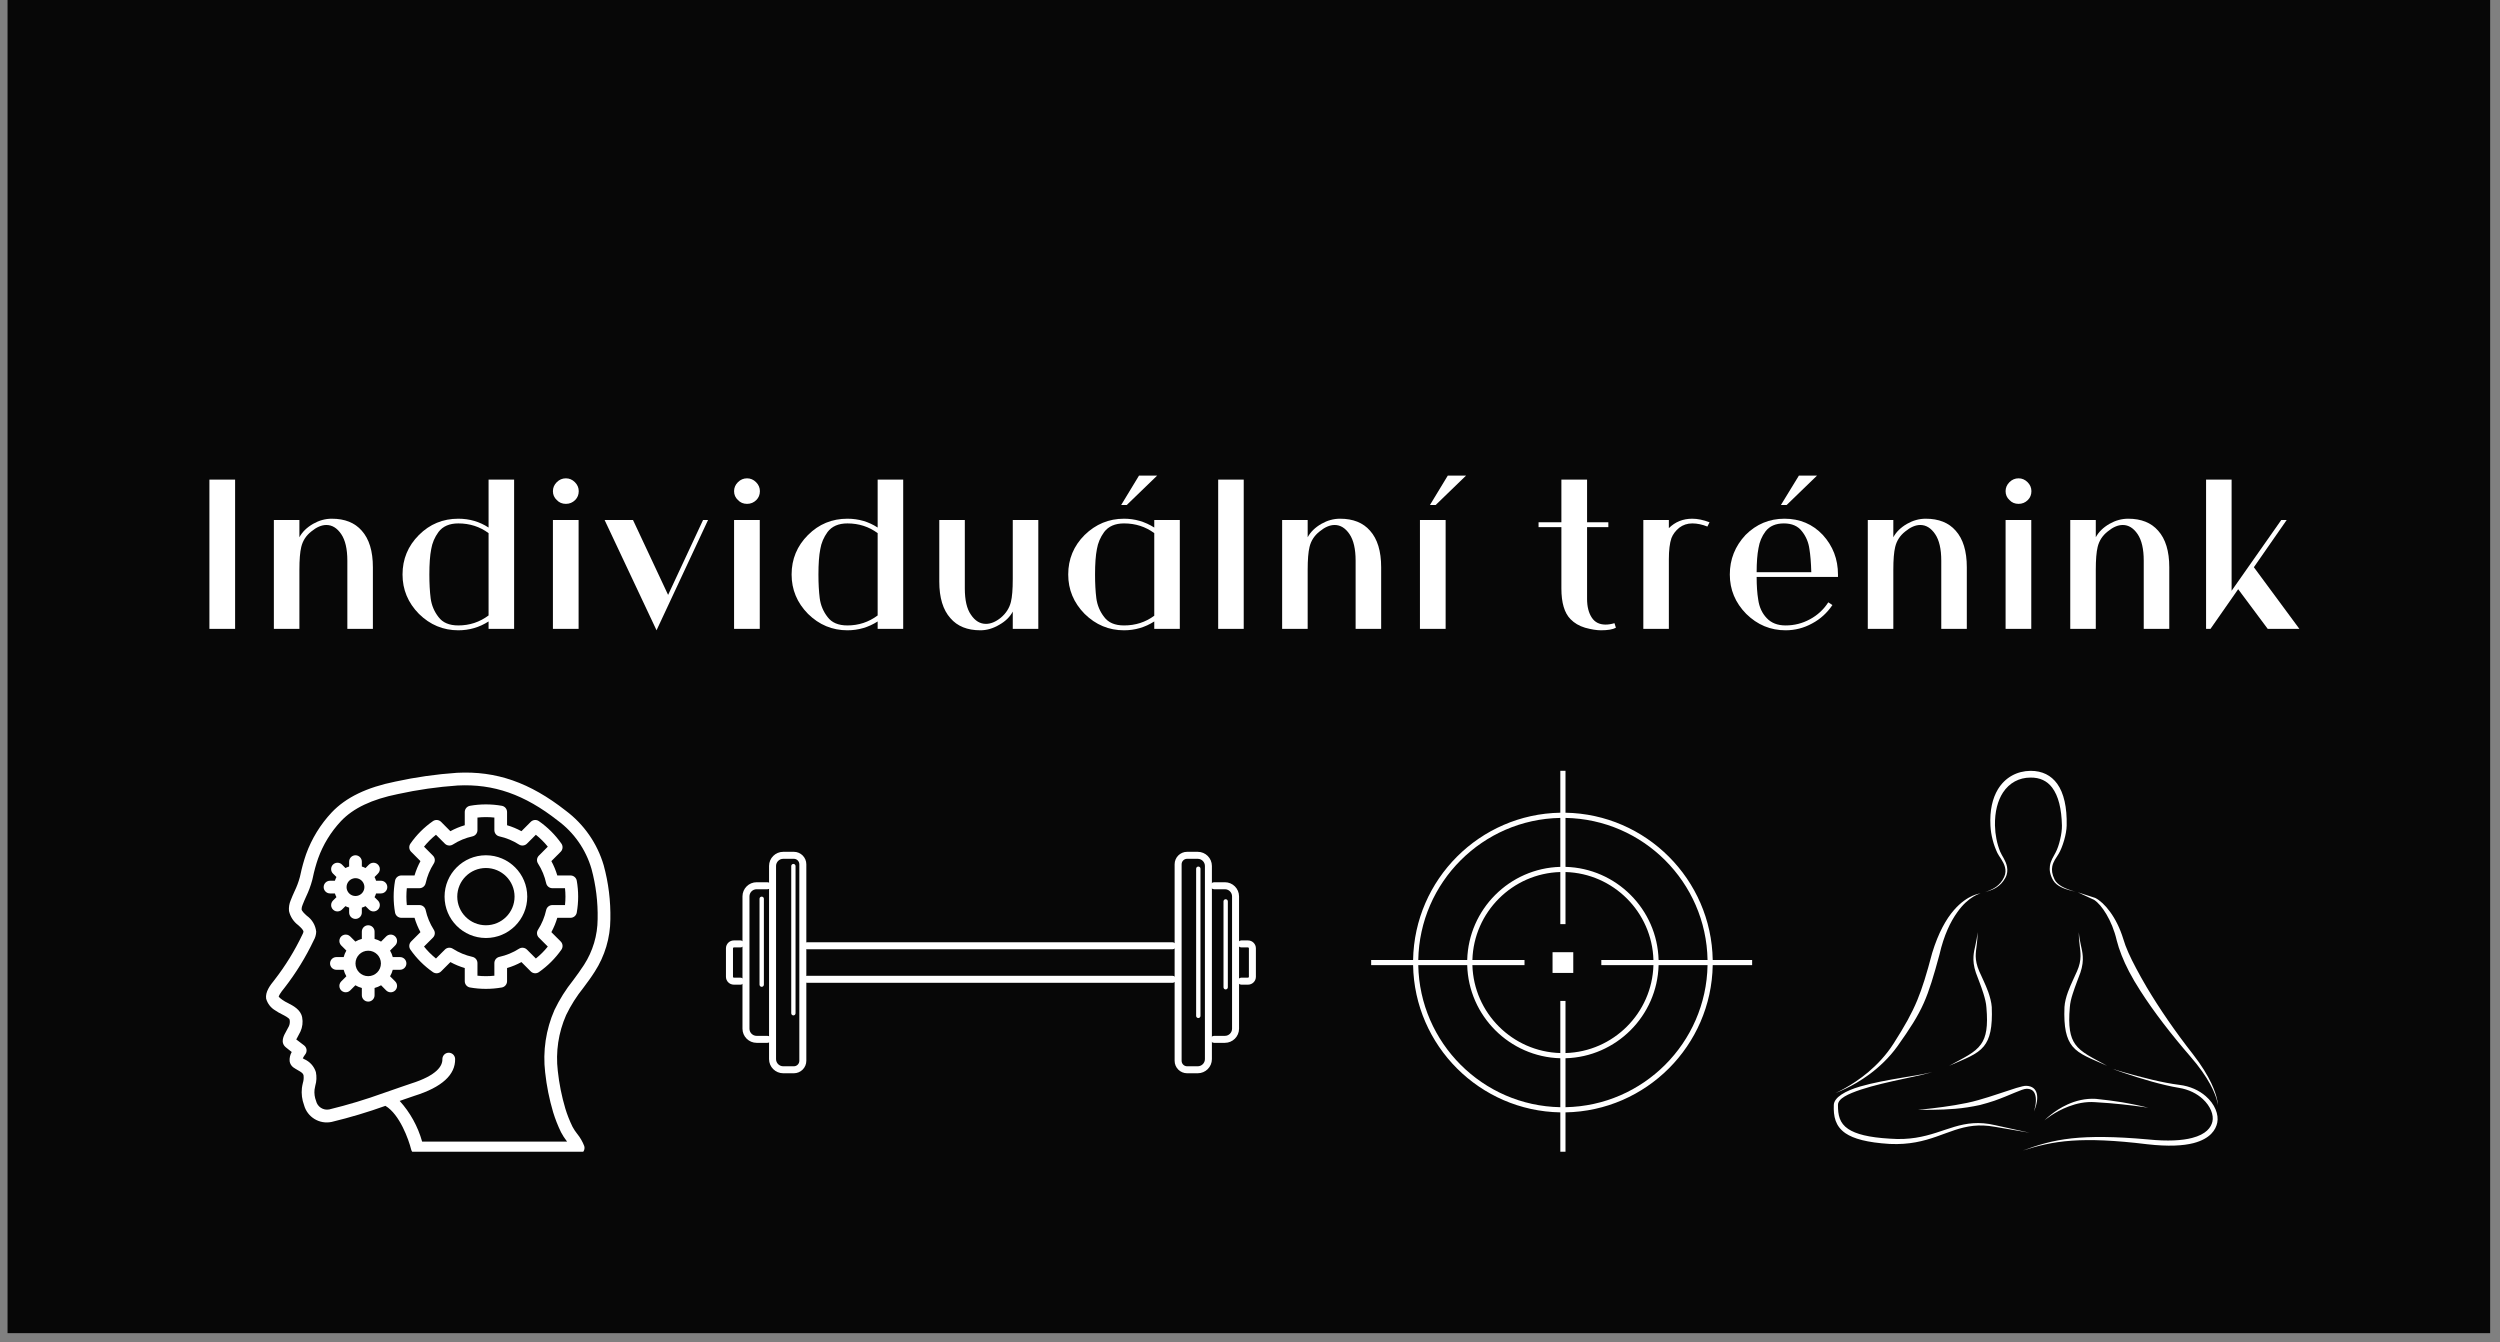 <svg xmlns="http://www.w3.org/2000/svg" xmlns:xlink="http://www.w3.org/1999/xlink" width="365" zoomAndPan="magnify" viewBox="0 0 273.75 147" height="196" preserveAspectRatio="xMidYMid meet" version="1.0"><rect x="0" y="0" width="273.75" height="147" fill="#808080" stroke="none"/><defs><g/><clipPath id="05f795fc3e"><path d="M 0.801 0 L 272.699 0 L 272.699 146.008 L 0.801 146.008 Z M 0.801 0 " clip-rule="nonzero"/></clipPath><clipPath id="9860b532e0"><path d="M 84 93.27 L 89 93.27 L 89 117.855 L 84 117.855 Z M 84 93.27 " clip-rule="nonzero"/></clipPath><clipPath id="334eaf1ca2"><path d="M 79.461 102 L 82 102 L 82 108 L 79.461 108 Z M 79.461 102 " clip-rule="nonzero"/></clipPath><clipPath id="b8b75aeb09"><path d="M 128 93.27 L 133 93.27 L 133 117.855 L 128 117.855 Z M 128 93.27 " clip-rule="nonzero"/></clipPath><clipPath id="522c29b70f"><path d="M 135 102 L 137.566 102 L 137.566 108 L 135 108 Z M 135 102 " clip-rule="nonzero"/></clipPath><clipPath id="8a4d2bf952"><path d="M 150.141 84.402 L 191.859 84.402 L 191.859 126.117 L 150.141 126.117 Z M 150.141 84.402 " clip-rule="nonzero"/></clipPath><clipPath id="662fd91926"><path d="M 200.754 84.402 L 243 84.402 L 243 126 L 200.754 126 Z M 200.754 84.402 " clip-rule="nonzero"/></clipPath><clipPath id="92e3162493"><path d="M 29.031 84.402 L 67 84.402 L 67 126.117 L 29.031 126.117 Z M 29.031 84.402 " clip-rule="nonzero"/></clipPath></defs><g clip-path="url(#05f795fc3e)"><path fill="#ffffff" d="M 0.801 0 L 272.699 0 L 272.699 146.008 L 0.801 146.008 Z M 0.801 0 " fill-opacity="1" fill-rule="nonzero"/><path fill="#070707" d="M 0.801 0 L 272.699 0 L 272.699 146.008 L 0.801 146.008 Z M 0.801 0 " fill-opacity="1" fill-rule="nonzero"/></g><path fill="#ffffff" d="M 128.395 107.617 L 88.363 107.617 C 88.152 107.617 87.98 107.445 87.98 107.234 C 87.98 107.02 88.152 106.852 88.363 106.852 L 128.395 106.852 C 128.609 106.852 128.781 107.02 128.781 107.234 C 128.781 107.445 128.609 107.617 128.395 107.617 " fill-opacity="1" fill-rule="nonzero"/><path fill="#ffffff" d="M 128.395 103.945 L 88.363 103.945 C 88.152 103.945 87.98 103.773 87.98 103.562 C 87.98 103.352 88.152 103.18 88.363 103.18 L 128.395 103.18 C 128.609 103.18 128.781 103.352 128.781 103.562 C 128.781 103.773 128.609 103.945 128.395 103.945 " fill-opacity="1" fill-rule="nonzero"/><g clip-path="url(#9860b532e0)"><path fill="#ffffff" d="M 85.766 94.039 C 85.332 94.039 84.977 94.391 84.977 94.824 L 84.977 115.973 C 84.977 116.406 85.332 116.758 85.766 116.758 L 86.926 116.758 C 87.258 116.758 87.527 116.488 87.527 116.156 L 87.527 94.641 C 87.527 94.309 87.258 94.039 86.926 94.039 Z M 86.926 117.523 L 85.766 117.523 C 84.906 117.523 84.211 116.828 84.211 115.973 L 84.211 94.824 C 84.211 93.969 84.906 93.273 85.766 93.273 L 86.926 93.273 C 87.68 93.273 88.293 93.887 88.293 94.641 L 88.293 116.156 C 88.293 116.91 87.68 117.523 86.926 117.523 " fill-opacity="1" fill-rule="nonzero"/></g><path fill="#ffffff" d="M 84.039 114.191 L 82.852 114.191 C 81.996 114.191 81.301 113.496 81.301 112.641 L 81.301 98.156 C 81.301 97.301 81.996 96.605 82.852 96.605 L 84.039 96.605 C 84.25 96.605 84.422 96.777 84.422 96.988 C 84.422 97.199 84.25 97.371 84.039 97.371 L 82.852 97.371 C 82.418 97.371 82.066 97.723 82.066 98.156 L 82.066 112.641 C 82.066 113.074 82.418 113.426 82.852 113.426 L 84.039 113.426 C 84.25 113.426 84.422 113.598 84.422 113.809 C 84.422 114.02 84.25 114.191 84.039 114.191 " fill-opacity="1" fill-rule="nonzero"/><g clip-path="url(#334eaf1ca2)"><path fill="#ffffff" d="M 81.094 107.82 L 80.355 107.82 C 79.879 107.82 79.492 107.434 79.492 106.961 L 79.492 103.836 C 79.492 103.363 79.879 102.977 80.355 102.977 L 81.094 102.977 C 81.305 102.977 81.477 103.148 81.477 103.359 C 81.477 103.57 81.305 103.742 81.094 103.742 L 80.355 103.742 C 80.301 103.742 80.262 103.785 80.262 103.836 L 80.262 106.961 C 80.262 107.012 80.301 107.055 80.355 107.055 L 81.094 107.055 C 81.305 107.055 81.477 107.227 81.477 107.438 C 81.477 107.648 81.305 107.82 81.094 107.82 " fill-opacity="1" fill-rule="nonzero"/></g><g clip-path="url(#b8b75aeb09)"><path fill="#ffffff" d="M 129.988 94.039 C 129.656 94.039 129.387 94.309 129.387 94.641 L 129.387 116.156 C 129.387 116.488 129.656 116.758 129.988 116.758 L 131.148 116.758 C 131.582 116.758 131.938 116.406 131.938 115.973 L 131.938 94.824 C 131.938 94.391 131.582 94.039 131.148 94.039 Z M 131.148 117.523 L 129.988 117.523 C 129.234 117.523 128.621 116.91 128.621 116.156 L 128.621 94.641 C 128.621 93.887 129.234 93.273 129.988 93.273 L 131.148 93.273 C 132.008 93.273 132.703 93.969 132.703 94.824 L 132.703 115.973 C 132.703 116.828 132.008 117.523 131.148 117.523 " fill-opacity="1" fill-rule="nonzero"/></g><path fill="#ffffff" d="M 134.125 114.191 L 132.938 114.191 C 132.727 114.191 132.555 114.02 132.555 113.809 C 132.555 113.598 132.727 113.426 132.938 113.426 L 134.125 113.426 C 134.559 113.426 134.91 113.074 134.91 112.641 L 134.91 98.156 C 134.91 97.723 134.559 97.371 134.125 97.371 L 132.938 97.371 C 132.727 97.371 132.555 97.199 132.555 96.988 C 132.555 96.777 132.727 96.605 132.938 96.605 L 134.125 96.605 C 134.98 96.605 135.676 97.301 135.676 98.156 L 135.676 112.641 C 135.676 113.496 134.98 114.191 134.125 114.191 " fill-opacity="1" fill-rule="nonzero"/><g clip-path="url(#522c29b70f)"><path fill="#ffffff" d="M 136.66 107.82 L 135.918 107.82 C 135.707 107.82 135.535 107.648 135.535 107.438 C 135.535 107.227 135.707 107.055 135.918 107.055 L 136.66 107.055 C 136.711 107.055 136.754 107.012 136.754 106.961 L 136.754 103.836 C 136.754 103.785 136.711 103.742 136.66 103.742 L 135.918 103.742 C 135.707 103.742 135.535 103.57 135.535 103.359 C 135.535 103.148 135.707 102.977 135.918 102.977 L 136.66 102.977 C 137.133 102.977 137.52 103.363 137.52 103.836 L 137.52 106.961 C 137.52 107.434 137.133 107.82 136.66 107.82 " fill-opacity="1" fill-rule="nonzero"/></g><path fill="#ffffff" d="M 83.406 108.059 C 83.277 108.059 83.168 107.949 83.168 107.82 L 83.168 98.414 C 83.168 98.285 83.277 98.18 83.406 98.18 C 83.539 98.18 83.645 98.285 83.645 98.414 L 83.645 107.82 C 83.645 107.949 83.539 108.059 83.406 108.059 " fill-opacity="1" fill-rule="nonzero"/><path fill="#ffffff" d="M 86.875 111.188 C 86.746 111.188 86.641 111.082 86.641 110.949 L 86.641 94.836 C 86.641 94.707 86.746 94.598 86.875 94.598 C 87.008 94.598 87.113 94.707 87.113 94.836 L 87.113 110.949 C 87.113 111.082 87.008 111.188 86.875 111.188 " fill-opacity="1" fill-rule="nonzero"/><path fill="#ffffff" d="M 134.211 108.344 C 134.078 108.344 133.973 108.238 133.973 108.105 L 133.973 98.703 C 133.973 98.57 134.078 98.465 134.211 98.465 C 134.34 98.465 134.449 98.57 134.449 98.703 L 134.449 108.105 C 134.449 108.238 134.34 108.344 134.211 108.344 " fill-opacity="1" fill-rule="nonzero"/><path fill="#ffffff" d="M 131.215 111.477 C 131.086 111.477 130.977 111.371 130.977 111.238 L 130.977 95.125 C 130.977 94.992 131.086 94.887 131.215 94.887 C 131.348 94.887 131.453 94.992 131.453 95.125 L 131.453 111.238 C 131.453 111.371 131.348 111.477 131.215 111.477 " fill-opacity="1" fill-rule="nonzero"/><g clip-path="url(#8a4d2bf952)"><path fill="#ffffff" d="M 192.137 105.117 L 187.543 105.117 C 187.395 96.293 180.246 89.145 171.422 88.992 L 171.422 84.402 L 170.855 84.402 L 170.855 88.992 C 162.031 89.145 154.883 96.293 154.734 105.117 L 150.141 105.117 L 150.141 105.684 L 154.734 105.684 C 154.883 114.504 162.031 121.652 170.855 121.805 L 170.855 126.398 L 171.422 126.398 L 171.422 121.805 C 180.246 121.652 187.395 114.504 187.543 105.684 L 192.137 105.684 Z M 186.977 105.117 L 181.617 105.117 C 181.469 99.559 176.977 95.07 171.422 94.922 L 171.422 89.562 C 179.934 89.711 186.828 96.605 186.977 105.117 Z M 181.051 105.684 C 180.902 110.926 176.664 115.16 171.422 115.309 L 171.422 109.605 L 170.855 109.605 L 170.855 115.309 C 165.613 115.16 161.375 110.926 161.227 105.684 L 166.934 105.684 L 166.934 105.117 L 161.227 105.117 C 161.375 99.875 165.613 95.637 170.855 95.488 L 170.855 101.195 L 171.422 101.195 L 171.422 95.488 C 176.664 95.637 180.902 99.875 181.051 105.117 L 175.344 105.117 L 175.344 105.684 Z M 170.855 89.562 L 170.855 94.922 C 165.301 95.07 160.809 99.559 160.66 105.117 L 155.301 105.117 C 155.453 96.605 162.344 89.711 170.855 89.562 Z M 155.301 105.684 L 160.66 105.684 C 160.809 111.238 165.301 115.73 170.855 115.879 L 170.855 121.238 C 162.344 121.086 155.453 114.191 155.301 105.684 Z M 171.422 121.238 L 171.422 115.879 C 176.977 115.73 181.469 111.238 181.617 105.684 L 186.977 105.684 C 186.828 114.191 179.934 121.086 171.422 121.238 Z M 170.004 104.266 L 172.273 104.266 L 172.273 106.535 L 170.004 106.535 Z M 170.004 104.266 " fill-opacity="1" fill-rule="nonzero"/></g><g clip-path="url(#662fd91926)"><path fill="#ffffff" d="M 217.367 97.695 C 217.531 97.605 218.07 97.469 218.605 97.082 C 218.918 96.848 219.234 96.516 219.453 96.035 C 219.633 95.641 219.633 95.277 219.543 94.945 C 219.379 94.305 218.891 93.781 218.711 93.395 C 218.531 93.008 218.332 92.52 218.188 91.934 C 218.07 91.477 217.98 90.953 217.953 90.402 C 217.863 88.742 218.18 87.41 218.773 86.426 C 219.578 85.109 220.867 84.426 222.344 84.406 C 223.633 84.406 224.598 84.902 225.266 85.824 C 225.996 86.84 226.348 88.41 226.301 90.395 C 226.293 90.871 226.184 91.449 226.023 92.008 C 225.852 92.602 225.625 93.168 225.41 93.512 C 225.156 93.926 224.832 94.332 224.727 94.855 C 224.645 95.25 224.688 95.719 224.977 96.309 C 225.129 96.613 225.418 96.855 225.734 97.047 C 226.367 97.414 227.113 97.586 227.277 97.66 C 227.105 97.586 226.34 97.469 225.68 97.137 C 225.32 96.957 225.004 96.711 224.816 96.387 C 224.465 95.766 224.402 95.262 224.465 94.82 C 224.543 94.25 224.852 93.801 225.094 93.34 C 225.273 93.008 225.465 92.465 225.59 91.898 C 225.715 91.375 225.789 90.836 225.781 90.395 C 225.742 88.57 225.402 87.148 224.699 86.227 C 224.148 85.508 223.363 85.129 222.336 85.145 C 221.102 85.145 220.027 85.715 219.324 86.785 C 218.758 87.66 218.422 88.871 218.449 90.383 C 218.461 90.906 218.516 91.402 218.605 91.844 C 218.711 92.402 218.867 92.883 219.02 93.258 C 219.18 93.664 219.641 94.234 219.766 94.898 C 219.84 95.277 219.82 95.695 219.586 96.125 C 219.324 96.613 218.984 96.938 218.633 97.164 C 218.098 97.516 217.539 97.613 217.367 97.695 Z M 216.875 97.832 C 216.875 97.832 215.477 97.91 213.953 99.66 C 213.113 100.625 212.258 102.113 211.574 104.348 C 210.961 106.664 210.5 108.172 209.941 109.523 C 209.328 111 208.598 112.309 207.344 114.273 C 206.523 115.562 205.523 116.598 204.559 117.41 C 202.691 118.969 200.98 119.684 200.98 119.684 C 200.98 119.684 202.754 119.078 204.73 117.617 C 205.766 116.844 206.859 115.832 207.777 114.555 C 209.156 112.605 209.996 111.316 210.66 109.82 C 211.266 108.449 211.727 106.906 212.367 104.547 C 212.863 102.375 213.59 100.914 214.305 99.914 C 215.582 98.09 216.875 97.832 216.875 97.832 Z M 227.512 97.703 L 229.305 98.535 C 229.746 98.82 230.207 99.371 230.641 100.094 C 231.109 100.879 231.523 101.859 231.785 102.988 C 232.035 103.977 232.488 105.148 233.137 106.395 C 233.488 107.07 233.902 107.766 234.363 108.484 C 235.859 110.828 237.805 113.328 239.816 115.652 C 240.863 116.852 241.547 117.871 241.996 118.691 C 242.816 120.195 242.855 121.027 242.855 121.027 C 242.855 121.027 242.883 120.188 242.141 118.617 C 241.734 117.762 241.105 116.688 240.113 115.418 C 238.23 113.02 236.453 110.441 235.047 108.07 C 234.625 107.359 234.246 106.664 233.895 106.008 C 233.262 104.824 232.766 103.742 232.496 102.805 C 232.137 101.633 231.621 100.617 231.043 99.832 C 230.512 99.102 229.938 98.578 229.43 98.324 Z M 227.637 102.078 C 227.602 103.148 227.836 103.871 227.816 104.707 C 227.809 105.188 227.719 105.711 227.43 106.359 C 227.203 106.891 226.77 107.738 226.445 108.613 C 226.238 109.172 226.094 109.746 226.059 110.27 C 225.969 112.516 226.258 113.742 226.934 114.57 C 227.691 115.492 228.945 115.906 230.73 116.707 C 229.07 115.789 227.906 115.281 227.238 114.344 C 226.664 113.535 226.465 112.391 226.645 110.316 C 226.672 109.848 226.797 109.316 226.969 108.801 C 227.25 107.918 227.609 107.051 227.801 106.512 C 228.043 105.789 228.098 105.223 228.062 104.707 C 228.008 103.852 227.699 103.148 227.637 102.078 Z M 216.531 102.078 C 216.469 103.156 216.152 103.852 216.098 104.707 C 216.062 105.223 216.117 105.789 216.359 106.512 C 216.547 107.051 216.918 107.918 217.188 108.801 C 217.352 109.324 217.484 109.848 217.512 110.316 C 217.695 112.391 217.496 113.535 216.918 114.344 C 216.25 115.293 215.09 115.789 213.43 116.707 C 215.215 115.914 216.469 115.5 217.227 114.57 C 217.902 113.742 218.188 112.516 218.098 110.27 C 218.062 109.758 217.91 109.18 217.711 108.613 C 217.395 107.738 216.953 106.891 216.73 106.359 C 216.449 105.711 216.352 105.188 216.34 104.707 C 216.34 103.871 216.574 103.141 216.531 102.078 Z M 211.582 117.367 C 210.598 117.742 206.508 118.148 203.691 118.969 C 202.027 119.457 200.836 120.168 200.801 120.988 C 200.754 122.25 200.961 123.316 202.078 124.09 C 202.965 124.695 204.449 125.109 206.93 125.262 C 211.246 125.461 213.176 123.586 216.098 123.277 C 216.793 123.207 217.539 123.227 218.398 123.379 L 222.238 124.035 L 218.434 123.199 C 217.559 122.992 216.781 122.945 216.07 122.992 C 213.168 123.18 211.211 125.012 206.957 124.684 C 204.621 124.551 203.215 124.18 202.379 123.621 C 201.414 122.98 201.25 122.07 201.258 120.988 C 201.258 120.285 202.367 119.781 203.785 119.305 C 206.578 118.383 210.625 117.781 211.582 117.367 Z M 231.289 117.039 C 231.289 117.039 233.387 117.809 235.605 118.43 C 236.633 118.719 237.68 118.969 238.562 119.113 C 239.691 119.293 240.574 119.762 241.203 120.34 C 242.043 121.117 242.43 122.09 242.258 122.82 C 242.113 123.449 241.582 124.207 240.031 124.605 C 238.949 124.883 237.41 124.992 235.191 124.766 C 231.484 124.434 228.891 124.434 226.871 124.648 C 224.637 124.895 223.094 125.398 221.496 125.984 C 223.113 125.48 224.66 125.055 226.898 124.902 C 228.918 124.766 231.477 124.848 235.137 125.297 C 237.445 125.559 239.059 125.461 240.188 125.172 C 242.051 124.684 242.629 123.695 242.789 122.938 C 242.973 122.062 242.539 120.898 241.512 120.016 C 240.809 119.41 239.836 118.934 238.617 118.789 C 237.734 118.68 236.688 118.473 235.66 118.23 C 233.414 117.699 231.289 117.039 231.289 117.039 Z M 210.012 121.539 C 210.852 121.512 212.402 121.559 214.086 121.414 C 214.98 121.34 215.91 121.195 216.801 121 C 217.352 120.855 217.891 120.699 218.387 120.531 C 220.109 119.926 221.398 119.23 221.902 119.223 C 222.383 119.215 222.68 119.41 222.824 119.789 C 222.996 120.242 222.957 120.91 222.723 121.711 C 223.047 120.91 223.156 120.223 223.02 119.727 C 222.887 119.23 222.527 118.934 221.914 118.898 C 221.688 118.879 221.301 118.98 220.785 119.133 C 220.234 119.305 219.523 119.547 218.723 119.809 C 218.09 120.016 217.395 120.25 216.664 120.449 C 215.816 120.699 214.918 120.871 214.051 121.016 C 212.367 121.297 210.832 121.441 210.012 121.539 Z M 223.867 122.684 C 223.867 122.684 224.934 121.754 226.512 121.16 C 227.367 120.836 228.375 120.602 229.457 120.691 C 230.504 120.746 231.484 120.836 232.352 120.926 C 234.055 121.105 235.238 121.297 235.238 121.297 C 235.238 121.297 234.074 120.988 232.379 120.699 C 231.523 120.559 230.531 120.43 229.484 120.324 C 228.348 120.258 227.293 120.531 226.418 120.926 C 224.859 121.629 223.867 122.684 223.867 122.684 Z M 223.867 122.684 " fill-opacity="1" fill-rule="evenodd"/></g><g clip-path="url(#92e3162493)"><path fill="#ffffff" d="M 66.105 94.75 C 65.402 92.355 63.941 90.254 61.941 88.762 C 58.012 85.68 54.336 84.398 50.039 84.621 C 47.773 84.777 45.52 85.098 43.301 85.582 C 40.156 86.215 37.875 87.32 36.32 88.961 C 35.09 90.273 34.137 91.824 33.523 93.516 C 33.266 94.258 33.055 95.016 32.895 95.785 L 32.836 96.035 C 32.691 96.578 32.492 97.105 32.246 97.609 C 32.102 97.93 31.957 98.254 31.832 98.582 C 31.672 98.953 31.609 99.355 31.645 99.758 C 31.785 100.379 32.148 100.93 32.66 101.309 C 33.004 101.621 33.227 101.84 33.23 102.039 C 33.203 102.145 33.16 102.246 33.109 102.34 C 32.273 104.098 31.25 105.762 30.059 107.297 C 29.559 107.91 29.035 108.621 29.141 109.348 C 29.293 109.895 29.656 110.363 30.148 110.645 C 30.379 110.805 30.625 110.945 30.875 111.066 C 31.176 111.219 31.68 111.477 31.715 111.66 C 31.762 111.895 31.734 112.141 31.641 112.359 C 31.535 112.578 31.43 112.766 31.336 112.93 C 31.078 113.383 30.652 114.141 31.297 114.68 C 31.449 114.812 31.707 115.016 31.941 115.195 C 31.766 115.504 31.688 115.855 31.715 116.203 C 31.754 116.477 31.902 116.723 32.125 116.883 C 32.281 116.992 32.449 117.09 32.613 117.184 C 33.023 117.418 33.184 117.527 33.238 117.742 C 33.273 118.027 33.25 118.316 33.164 118.586 C 33.121 118.77 33.082 118.953 33.059 119.137 C 32.988 119.77 33.07 120.41 33.293 121.008 C 33.652 122.328 34.988 123.141 36.328 122.848 C 38.316 122.367 40.277 121.781 42.203 121.09 C 43.77 122.016 44.762 124.816 45.02 125.863 C 45.094 126.176 45.375 126.395 45.695 126.395 L 63.309 126.395 C 63.531 126.395 63.738 126.293 63.867 126.113 C 64 125.938 64.039 125.707 63.977 125.496 C 63.789 125.004 63.523 124.547 63.191 124.141 C 63 123.902 62.832 123.645 62.688 123.375 C 62.375 122.73 62.109 122.066 61.902 121.383 C 61.504 120.035 61.227 118.656 61.078 117.262 C 60.832 115.18 61.148 113.066 61.992 111.148 C 62.508 110.082 63.141 109.082 63.883 108.16 C 64.305 107.594 64.738 107.012 65.129 106.391 C 66.23 104.684 66.82 102.699 66.836 100.668 C 66.875 98.672 66.633 96.676 66.105 94.75 Z M 65.441 100.648 C 65.43 102.422 64.914 104.156 63.953 105.648 C 63.59 106.219 63.168 106.785 62.766 107.332 C 61.961 108.336 61.273 109.43 60.715 110.59 C 59.773 112.738 59.422 115.102 59.695 117.43 C 59.855 118.91 60.148 120.367 60.57 121.793 C 60.801 122.543 61.09 123.277 61.434 123.984 C 61.613 124.328 61.828 124.656 62.066 124.965 C 62.074 124.977 62.086 124.988 62.094 125.004 L 46.223 125.004 C 45.758 123.348 44.918 121.824 43.766 120.551 C 43.949 120.488 44.121 120.426 44.281 120.371 C 44.805 120.188 45.195 120.051 45.395 119.988 C 48.383 119.051 49.875 117.691 49.836 115.953 C 49.824 115.57 49.508 115.266 49.121 115.273 C 48.738 115.281 48.434 115.602 48.441 115.984 C 48.457 116.703 47.871 117.75 44.977 118.66 C 44.77 118.723 44.363 118.867 43.82 119.055 C 43.32 119.23 42.707 119.445 42.035 119.676 L 42.031 119.676 C 40.07 120.387 38.07 120.992 36.047 121.484 C 35.395 121.609 34.758 121.199 34.609 120.551 C 34.457 120.16 34.398 119.738 34.441 119.32 C 34.461 119.176 34.492 119.031 34.523 118.887 C 34.668 118.406 34.688 117.895 34.59 117.398 C 34.391 116.758 33.922 116.238 33.305 115.973 C 33.254 115.945 33.203 115.918 33.156 115.887 C 33.23 115.734 33.32 115.59 33.422 115.457 C 33.539 115.309 33.59 115.117 33.566 114.934 C 33.539 114.746 33.441 114.578 33.289 114.465 C 33.121 114.344 32.723 114.043 32.438 113.816 C 32.473 113.75 32.512 113.68 32.551 113.617 C 32.656 113.426 32.777 113.207 32.898 112.957 C 33.121 112.473 33.188 111.926 33.086 111.398 C 32.922 110.547 32.105 110.129 31.508 109.824 C 31.309 109.73 31.113 109.617 30.93 109.488 C 30.785 109.391 30.648 109.277 30.52 109.156 C 30.523 109.055 30.633 108.797 31.168 108.145 C 32.414 106.539 33.48 104.805 34.352 102.969 C 34.52 102.68 34.613 102.355 34.625 102.023 C 34.551 101.32 34.18 100.688 33.602 100.281 C 33.32 100.023 33.055 99.777 33.023 99.566 C 33.027 99.395 33.066 99.23 33.137 99.074 C 33.25 98.773 33.387 98.473 33.52 98.176 C 33.801 97.59 34.027 96.98 34.195 96.352 L 34.254 96.098 C 34.402 95.387 34.594 94.684 34.832 94 C 35.379 92.48 36.23 91.094 37.332 89.918 C 38.68 88.492 40.723 87.523 43.574 86.949 C 45.727 86.477 47.91 86.164 50.109 86.012 C 54.055 85.812 57.438 86.996 61.082 89.859 C 62.855 91.164 64.148 93.02 64.766 95.133 C 65.254 96.93 65.48 98.785 65.441 100.648 Z M 65.441 100.648 " fill-opacity="1" fill-rule="nonzero"/></g><path fill="#ffffff" d="M 62.469 95.863 L 61.023 95.863 C 60.863 95.316 60.645 94.793 60.375 94.293 L 61.395 93.27 C 61.633 93.031 61.668 92.656 61.477 92.379 C 60.805 91.418 59.969 90.582 59.008 89.914 C 58.734 89.719 58.355 89.754 58.117 89.992 L 57.098 91.016 C 56.598 90.742 56.07 90.523 55.523 90.363 L 55.523 88.918 C 55.523 88.582 55.281 88.293 54.949 88.234 C 53.797 88.031 52.617 88.031 51.465 88.234 C 51.133 88.293 50.891 88.582 50.891 88.918 L 50.891 90.363 C 50.344 90.523 49.816 90.742 49.316 91.016 L 48.297 89.992 C 48.059 89.754 47.684 89.719 47.406 89.914 C 46.445 90.582 45.609 91.418 44.941 92.379 C 44.746 92.656 44.781 93.031 45.02 93.27 L 46.039 94.293 C 45.77 94.793 45.551 95.316 45.391 95.863 L 43.945 95.863 C 43.609 95.863 43.32 96.105 43.258 96.438 C 43.055 97.59 43.055 98.77 43.258 99.926 C 43.32 100.258 43.609 100.5 43.945 100.5 L 45.391 100.5 C 45.551 101.043 45.77 101.57 46.039 102.07 L 45.02 103.09 C 44.781 103.332 44.746 103.707 44.941 103.984 C 45.609 104.945 46.445 105.777 47.406 106.449 C 47.684 106.641 48.059 106.609 48.297 106.371 L 49.32 105.348 C 49.816 105.621 50.344 105.84 50.891 106 L 50.891 107.445 C 50.891 107.781 51.133 108.07 51.465 108.129 C 52.617 108.332 53.797 108.332 54.949 108.129 C 55.281 108.07 55.523 107.781 55.523 107.445 L 55.523 106 C 56.07 105.84 56.598 105.621 57.098 105.348 L 58.117 106.371 C 58.355 106.609 58.734 106.641 59.008 106.449 C 59.969 105.777 60.805 104.945 61.477 103.984 C 61.668 103.707 61.637 103.332 61.395 103.09 L 60.375 102.07 C 60.645 101.57 60.863 101.043 61.023 100.5 L 62.469 100.5 C 62.809 100.5 63.098 100.258 63.156 99.926 C 63.359 98.77 63.359 97.59 63.156 96.438 C 63.098 96.105 62.809 95.863 62.469 95.863 Z M 61.867 99.105 L 60.484 99.105 C 60.156 99.105 59.875 99.332 59.805 99.652 C 59.637 100.418 59.336 101.145 58.914 101.805 C 58.734 102.078 58.773 102.441 59.008 102.672 L 59.984 103.648 C 59.598 104.133 59.16 104.57 58.676 104.957 L 57.699 103.98 C 57.469 103.75 57.105 103.711 56.832 103.887 C 56.172 104.309 55.441 104.609 54.68 104.777 C 54.359 104.848 54.133 105.133 54.133 105.457 L 54.133 106.84 C 53.516 106.906 52.898 106.906 52.281 106.84 L 52.281 105.457 C 52.281 105.133 52.055 104.848 51.734 104.777 C 50.973 104.609 50.242 104.309 49.586 103.887 C 49.309 103.707 48.945 103.746 48.715 103.98 L 47.738 104.957 C 47.258 104.57 46.816 104.133 46.43 103.648 L 47.406 102.672 C 47.641 102.441 47.68 102.078 47.5 101.805 C 47.078 101.145 46.777 100.418 46.609 99.652 C 46.539 99.332 46.258 99.105 45.93 99.105 L 44.547 99.105 C 44.484 98.492 44.484 97.871 44.547 97.258 L 45.93 97.258 C 46.258 97.258 46.539 97.027 46.609 96.711 C 46.777 95.945 47.078 95.219 47.5 94.559 C 47.68 94.285 47.641 93.922 47.406 93.691 L 46.43 92.711 C 46.816 92.23 47.258 91.793 47.738 91.406 L 48.715 92.383 C 48.945 92.613 49.309 92.652 49.586 92.477 C 50.242 92.055 50.973 91.75 51.734 91.582 C 52.055 91.512 52.281 91.23 52.281 90.902 L 52.281 89.523 C 52.898 89.457 53.516 89.457 54.133 89.523 L 54.133 90.902 C 54.133 91.23 54.359 91.516 54.68 91.582 C 55.441 91.75 56.172 92.055 56.832 92.477 C 57.105 92.652 57.469 92.613 57.699 92.383 L 58.676 91.406 C 59.16 91.793 59.598 92.23 59.984 92.711 L 59.008 93.691 C 58.773 93.922 58.734 94.285 58.914 94.559 C 59.336 95.219 59.637 95.945 59.805 96.711 C 59.875 97.027 60.156 97.258 60.484 97.258 L 61.867 97.258 C 61.934 97.871 61.934 98.492 61.867 99.105 Z M 61.867 99.105 " fill-opacity="1" fill-rule="nonzero"/><path fill="#ffffff" d="M 43.801 104.801 L 43.008 104.801 C 42.941 104.551 42.844 104.312 42.711 104.09 L 43.273 103.527 C 43.547 103.254 43.547 102.812 43.273 102.539 C 43.004 102.27 42.562 102.27 42.289 102.539 L 41.727 103.105 C 41.504 102.973 41.266 102.875 41.016 102.809 L 41.016 102.012 C 41.016 101.629 40.703 101.316 40.32 101.316 C 39.934 101.316 39.621 101.629 39.621 102.012 L 39.621 102.809 C 39.375 102.875 39.133 102.973 38.914 103.105 L 38.348 102.539 C 38.172 102.363 37.918 102.297 37.676 102.359 C 37.434 102.426 37.246 102.613 37.184 102.852 C 37.117 103.094 37.188 103.348 37.363 103.527 L 37.926 104.09 C 37.797 104.312 37.695 104.551 37.633 104.801 L 36.836 104.801 C 36.449 104.801 36.141 105.109 36.141 105.496 C 36.141 105.879 36.449 106.191 36.836 106.191 L 37.633 106.191 C 37.695 106.441 37.797 106.68 37.926 106.902 L 37.363 107.465 C 37.188 107.641 37.117 107.898 37.184 108.141 C 37.246 108.379 37.434 108.566 37.676 108.633 C 37.918 108.695 38.172 108.629 38.348 108.453 L 38.914 107.887 C 39.133 108.02 39.375 108.117 39.621 108.184 L 39.621 108.98 C 39.621 109.363 39.934 109.676 40.32 109.676 C 40.703 109.676 41.016 109.363 41.016 108.98 L 41.016 108.184 C 41.266 108.117 41.504 108.02 41.727 107.887 L 42.289 108.453 C 42.562 108.723 43.004 108.723 43.273 108.453 C 43.547 108.18 43.547 107.738 43.273 107.465 L 42.711 106.902 C 42.844 106.68 42.941 106.441 43.008 106.191 L 43.801 106.191 C 44.188 106.191 44.5 105.879 44.5 105.496 C 44.5 105.109 44.188 104.801 43.801 104.801 Z M 40.32 106.891 C 39.551 106.891 38.926 106.266 38.926 105.496 C 38.926 104.727 39.551 104.102 40.32 104.102 C 41.09 104.102 41.711 104.727 41.711 105.496 C 41.711 106.266 41.09 106.887 40.32 106.891 Z M 40.32 106.891 " fill-opacity="1" fill-rule="nonzero"/><path fill="#ffffff" d="M 36.672 97.832 C 36.715 97.973 36.77 98.109 36.84 98.238 L 36.461 98.613 C 36.285 98.789 36.219 99.047 36.281 99.289 C 36.348 99.527 36.535 99.715 36.773 99.781 C 37.016 99.844 37.273 99.773 37.449 99.598 L 37.824 99.223 C 37.953 99.289 38.09 99.344 38.23 99.387 L 38.23 99.922 C 38.23 100.309 38.539 100.621 38.926 100.621 C 39.309 100.621 39.621 100.309 39.621 99.922 L 39.621 99.387 C 39.762 99.344 39.898 99.289 40.023 99.223 L 40.402 99.598 C 40.676 99.871 41.117 99.871 41.387 99.598 C 41.66 99.328 41.66 98.887 41.387 98.613 L 41.012 98.238 C 41.082 98.109 41.137 97.973 41.18 97.832 L 41.711 97.832 C 42.098 97.832 42.41 97.52 42.41 97.137 C 42.41 96.75 42.098 96.441 41.711 96.441 L 41.18 96.441 C 41.137 96.301 41.082 96.164 41.012 96.035 L 41.387 95.656 C 41.566 95.48 41.633 95.227 41.57 94.984 C 41.504 94.746 41.316 94.559 41.078 94.492 C 40.836 94.43 40.578 94.496 40.402 94.672 L 40.023 95.051 C 39.898 94.984 39.762 94.926 39.621 94.883 L 39.621 94.352 C 39.621 93.965 39.309 93.652 38.926 93.652 C 38.539 93.652 38.23 93.965 38.23 94.352 L 38.23 94.883 C 38.09 94.926 37.953 94.984 37.824 95.051 L 37.449 94.672 C 37.176 94.402 36.734 94.402 36.461 94.672 C 36.191 94.945 36.191 95.387 36.461 95.656 L 36.84 96.035 C 36.77 96.164 36.715 96.301 36.672 96.441 L 36.141 96.441 C 35.754 96.441 35.441 96.75 35.441 97.137 C 35.441 97.52 35.754 97.832 36.141 97.832 Z M 38.672 96.195 C 39.098 96.078 39.551 96.266 39.77 96.648 C 39.992 97.031 39.926 97.512 39.617 97.824 C 39.336 98.105 38.918 98.188 38.551 98.039 C 38.188 97.887 37.949 97.531 37.949 97.137 C 37.949 96.695 38.246 96.309 38.672 96.195 Z M 38.672 96.195 " fill-opacity="1" fill-rule="nonzero"/><path fill="#ffffff" d="M 53.207 93.652 C 50.707 93.652 48.68 95.68 48.68 98.18 C 48.684 100.68 50.707 102.707 53.207 102.711 C 55.707 102.711 57.734 100.684 57.734 98.18 C 57.734 95.68 55.707 93.652 53.207 93.652 Z M 53.207 101.316 C 51.477 101.316 50.07 99.914 50.07 98.18 C 50.074 96.449 51.477 95.047 53.207 95.047 C 54.938 95.047 56.344 96.449 56.344 98.18 C 56.344 99.914 54.938 101.316 53.207 101.316 Z M 53.207 101.316 " fill-opacity="1" fill-rule="nonzero"/><g fill="#ffffff" fill-opacity="1"><g transform="translate(20.697, 68.861)"><g><path d="M 2.234 0 L 2.234 -16.344 L 5.047 -16.344 L 5.047 0 Z M 2.234 0 "/></g></g></g><g fill="#ffffff" fill-opacity="1"><g transform="translate(27.972, 68.861)"><g><path d="M 12.859 -6.75 L 12.859 0 L 10.062 0 L 10.062 -7.469 C 10.062 -8.75 9.836 -9.719 9.391 -10.375 C 8.941 -11.039 8.398 -11.375 7.766 -11.375 C 7.242 -11.375 6.695 -11.141 6.125 -10.672 C 5.551 -10.223 5.18 -9.656 5.016 -8.969 C 4.879 -8.414 4.812 -7.578 4.812 -6.453 L 4.812 0 L 2.016 0 L 2.016 -11.922 L 4.812 -11.922 L 4.812 -10.031 C 5.125 -10.613 5.625 -11.102 6.312 -11.5 C 6.969 -11.875 7.648 -12.062 8.359 -12.062 C 9.785 -12.062 10.879 -11.625 11.641 -10.75 C 12.453 -9.844 12.859 -8.508 12.859 -6.75 Z M 12.859 -6.75 "/></g></g></g><g fill="#ffffff" fill-opacity="1"><g transform="translate(42.843, 68.861)"><g><path d="M 7.344 -0.375 C 8.57 -0.375 9.676 -0.738 10.656 -1.469 L 10.656 -10.484 C 9.695 -11.191 8.594 -11.547 7.344 -11.547 C 6.375 -11.547 5.648 -11.234 5.172 -10.609 C 4.754 -10.035 4.488 -9.41 4.375 -8.734 C 4.238 -8.047 4.172 -7.117 4.172 -5.953 C 4.172 -4.961 4.219 -4.098 4.312 -3.359 C 4.414 -2.586 4.703 -1.898 5.172 -1.297 C 5.629 -0.68 6.352 -0.375 7.344 -0.375 Z M 3.031 -10.281 C 4.219 -11.469 5.656 -12.062 7.344 -12.062 C 8.57 -12.062 9.676 -11.738 10.656 -11.094 L 10.656 -16.344 L 13.453 -16.344 L 13.453 0 L 10.656 0 L 10.656 -0.812 C 9.645 -0.164 8.539 0.156 7.344 0.156 C 5.688 0.156 4.25 -0.441 3.031 -1.641 C 1.832 -2.859 1.234 -4.297 1.234 -5.953 C 1.234 -7.641 1.832 -9.082 3.031 -10.281 Z M 3.031 -10.281 "/></g></g></g><g fill="#ffffff" fill-opacity="1"><g transform="translate(58.31, 68.861)"><g><path d="M 5.047 -11.922 L 5.047 0 L 2.234 0 L 2.234 -11.922 Z M 3.656 -13.688 C 3.25 -13.688 2.914 -13.828 2.656 -14.109 C 2.375 -14.367 2.234 -14.691 2.234 -15.078 C 2.234 -15.453 2.375 -15.781 2.656 -16.062 C 2.938 -16.344 3.27 -16.484 3.656 -16.484 C 4.031 -16.484 4.359 -16.344 4.641 -16.062 C 4.922 -15.781 5.062 -15.453 5.062 -15.078 C 5.062 -14.691 4.93 -14.367 4.672 -14.109 C 4.391 -13.828 4.051 -13.688 3.656 -13.688 Z M 3.656 -13.688 "/></g></g></g><g fill="#ffffff" fill-opacity="1"><g transform="translate(65.61, 68.861)"><g><path d="M 7.547 -3.719 L 11.375 -11.922 L 11.922 -11.922 L 6.281 0.156 L 0.594 -11.922 L 3.703 -11.922 Z M 7.547 -3.719 "/></g></g></g><g fill="#ffffff" fill-opacity="1"><g transform="translate(78.147, 68.861)"><g><path d="M 5.047 -11.922 L 5.047 0 L 2.234 0 L 2.234 -11.922 Z M 3.656 -13.688 C 3.25 -13.688 2.914 -13.828 2.656 -14.109 C 2.375 -14.367 2.234 -14.691 2.234 -15.078 C 2.234 -15.453 2.375 -15.781 2.656 -16.062 C 2.938 -16.344 3.27 -16.484 3.656 -16.484 C 4.031 -16.484 4.359 -16.344 4.641 -16.062 C 4.922 -15.781 5.062 -15.453 5.062 -15.078 C 5.062 -14.691 4.93 -14.367 4.672 -14.109 C 4.391 -13.828 4.051 -13.688 3.656 -13.688 Z M 3.656 -13.688 "/></g></g></g><g fill="#ffffff" fill-opacity="1"><g transform="translate(85.447, 68.861)"><g><path d="M 7.344 -0.375 C 8.57 -0.375 9.676 -0.738 10.656 -1.469 L 10.656 -10.484 C 9.695 -11.191 8.594 -11.547 7.344 -11.547 C 6.375 -11.547 5.648 -11.234 5.172 -10.609 C 4.754 -10.035 4.488 -9.41 4.375 -8.734 C 4.238 -8.047 4.172 -7.117 4.172 -5.953 C 4.172 -4.961 4.219 -4.098 4.312 -3.359 C 4.414 -2.586 4.703 -1.898 5.172 -1.297 C 5.629 -0.68 6.352 -0.375 7.344 -0.375 Z M 3.031 -10.281 C 4.219 -11.469 5.656 -12.062 7.344 -12.062 C 8.57 -12.062 9.676 -11.738 10.656 -11.094 L 10.656 -16.344 L 13.453 -16.344 L 13.453 0 L 10.656 0 L 10.656 -0.812 C 9.645 -0.164 8.539 0.156 7.344 0.156 C 5.688 0.156 4.25 -0.441 3.031 -1.641 C 1.832 -2.859 1.234 -4.297 1.234 -5.953 C 1.234 -7.641 1.832 -9.082 3.031 -10.281 Z M 3.031 -10.281 "/></g></g></g><g fill="#ffffff" fill-opacity="1"><g transform="translate(100.914, 68.861)"><g><path d="M 1.938 -5.172 L 1.938 -11.922 L 4.734 -11.922 L 4.734 -4.422 C 4.734 -3.141 4.957 -2.18 5.406 -1.547 C 5.852 -0.879 6.398 -0.547 7.047 -0.547 C 7.578 -0.547 8.117 -0.77 8.672 -1.219 C 9.242 -1.695 9.613 -2.273 9.781 -2.953 C 9.914 -3.484 9.984 -4.32 9.984 -5.469 L 9.984 -11.922 L 12.781 -11.922 L 12.781 0 L 9.984 0 L 9.984 -1.891 C 9.672 -1.305 9.18 -0.828 8.516 -0.453 C 7.836 -0.047 7.145 0.156 6.438 0.156 C 5.008 0.156 3.914 -0.285 3.156 -1.172 C 2.344 -2.078 1.938 -3.41 1.938 -5.172 Z M 1.938 -5.172 "/></g></g></g><g fill="#ffffff" fill-opacity="1"><g transform="translate(115.736, 68.861)"><g><path d="M 7.031 -13.562 L 8.984 -16.781 L 10.969 -16.781 L 7.641 -13.562 Z M 10.656 -11.922 L 13.453 -11.922 L 13.453 0 L 10.656 0 L 10.656 -0.812 C 9.645 -0.164 8.539 0.156 7.344 0.156 C 5.688 0.156 4.25 -0.441 3.031 -1.641 C 1.832 -2.859 1.234 -4.297 1.234 -5.953 C 1.234 -7.641 1.832 -9.082 3.031 -10.281 C 4.25 -11.469 5.688 -12.062 7.344 -12.062 C 8.539 -12.062 9.645 -11.738 10.656 -11.094 Z M 10.656 -1.438 L 10.656 -10.484 C 9.695 -11.191 8.594 -11.547 7.344 -11.547 C 6.375 -11.547 5.648 -11.234 5.172 -10.609 C 4.754 -10.035 4.488 -9.41 4.375 -8.734 C 4.238 -8.047 4.172 -7.117 4.172 -5.953 C 4.172 -4.961 4.219 -4.098 4.312 -3.359 C 4.414 -2.586 4.703 -1.898 5.172 -1.297 C 5.629 -0.68 6.352 -0.375 7.344 -0.375 C 8.594 -0.375 9.695 -0.727 10.656 -1.438 Z M 10.656 -1.438 "/></g></g></g><g fill="#ffffff" fill-opacity="1"><g transform="translate(131.203, 68.861)"><g><path d="M 2.188 0 L 2.188 -16.344 L 4.984 -16.344 L 4.984 0 Z M 2.188 0 "/></g></g></g><g fill="#ffffff" fill-opacity="1"><g transform="translate(138.378, 68.861)"><g><path d="M 12.859 -6.75 L 12.859 0 L 10.062 0 L 10.062 -7.469 C 10.062 -8.75 9.836 -9.719 9.391 -10.375 C 8.941 -11.039 8.398 -11.375 7.766 -11.375 C 7.242 -11.375 6.695 -11.141 6.125 -10.672 C 5.551 -10.223 5.18 -9.656 5.016 -8.969 C 4.879 -8.414 4.812 -7.578 4.812 -6.453 L 4.812 0 L 2.016 0 L 2.016 -11.922 L 4.812 -11.922 L 4.812 -10.031 C 5.125 -10.613 5.625 -11.102 6.312 -11.5 C 6.969 -11.875 7.648 -12.062 8.359 -12.062 C 9.785 -12.062 10.879 -11.625 11.641 -10.75 C 12.453 -9.844 12.859 -8.508 12.859 -6.75 Z M 12.859 -6.75 "/></g></g></g><g fill="#ffffff" fill-opacity="1"><g transform="translate(153.25, 68.861)"><g><path d="M 3.328 -13.562 L 5.281 -16.781 L 7.281 -16.781 L 3.953 -13.562 Z M 5.047 -11.922 L 5.047 0 L 2.234 0 L 2.234 -11.922 Z M 5.047 -11.922 "/></g></g></g><g fill="#ffffff" fill-opacity="1"><g transform="translate(160.524, 68.861)"><g/></g></g><g fill="#ffffff" fill-opacity="1"><g transform="translate(167.972, 68.861)"><g><path d="M 7.844 -0.469 C 8.145 -0.469 8.469 -0.52 8.812 -0.625 L 8.969 -0.125 C 8.633 0.062 8.086 0.156 7.328 0.156 C 6.859 0.156 6.281 0.062 5.594 -0.125 C 4.945 -0.32 4.414 -0.633 4 -1.062 C 3.332 -1.738 3 -2.859 3 -4.422 L 3 -11.141 L 0.5 -11.141 L 0.5 -11.672 L 3 -11.672 L 3 -16.344 L 5.812 -16.344 L 5.812 -11.672 L 8.141 -11.672 L 8.141 -11.141 L 5.812 -11.141 L 5.812 -3.281 C 5.812 -2.438 5.984 -1.754 6.328 -1.234 C 6.66 -0.723 7.164 -0.469 7.844 -0.469 Z M 7.844 -0.469 "/></g></g></g><g fill="#ffffff" fill-opacity="1"><g transform="translate(177.928, 68.861)"><g><path d="M 9.266 -11.672 L 9.031 -11.203 C 8.469 -11.43 7.914 -11.547 7.375 -11.547 C 6.844 -11.547 6.367 -11.391 5.953 -11.078 C 5.547 -10.742 5.258 -10.363 5.094 -9.938 C 4.906 -9.383 4.812 -8.613 4.812 -7.625 L 4.812 0 L 2.016 0 L 2.016 -11.922 L 4.812 -11.922 L 4.812 -11.031 C 5.508 -11.719 6.363 -12.062 7.375 -12.062 C 7.957 -12.062 8.586 -11.93 9.266 -11.672 Z M 9.266 -11.672 "/></g></g></g><g fill="#ffffff" fill-opacity="1"><g transform="translate(188.181, 68.861)"><g><path d="M 13.078 -5.953 L 13.078 -5.688 L 4.172 -5.688 C 4.172 -4.727 4.227 -3.898 4.344 -3.203 C 4.457 -2.379 4.77 -1.703 5.281 -1.172 C 5.781 -0.641 6.469 -0.375 7.344 -0.375 C 8.289 -0.375 9.176 -0.598 10 -1.047 C 10.832 -1.492 11.504 -2.113 12.016 -2.906 L 12.469 -2.609 C 11.883 -1.742 11.145 -1.07 10.25 -0.594 C 9.344 -0.094 8.375 0.156 7.344 0.156 C 5.688 0.156 4.25 -0.441 3.031 -1.641 C 1.832 -2.859 1.234 -4.297 1.234 -5.953 C 1.234 -7.609 1.805 -9.051 2.953 -10.281 C 4.141 -11.469 5.562 -12.062 7.219 -12.062 C 8.906 -12.062 10.305 -11.469 11.422 -10.281 C 12.523 -9.07 13.078 -7.629 13.078 -5.953 Z M 4.172 -6.203 L 10.156 -6.203 C 10.125 -7.266 10.055 -8.102 9.953 -8.719 C 9.859 -9.457 9.586 -10.109 9.141 -10.672 C 8.703 -11.254 8.039 -11.547 7.156 -11.547 C 6.258 -11.547 5.586 -11.254 5.141 -10.672 C 4.742 -10.141 4.488 -9.531 4.375 -8.844 C 4.238 -8.145 4.172 -7.266 4.172 -6.203 Z M 6.828 -13.562 L 8.797 -16.781 L 10.781 -16.781 L 7.453 -13.562 Z M 6.828 -13.562 "/></g></g></g><g fill="#ffffff" fill-opacity="1"><g transform="translate(202.507, 68.861)"><g><path d="M 12.859 -6.75 L 12.859 0 L 10.062 0 L 10.062 -7.469 C 10.062 -8.75 9.836 -9.719 9.391 -10.375 C 8.941 -11.039 8.398 -11.375 7.766 -11.375 C 7.242 -11.375 6.695 -11.141 6.125 -10.672 C 5.551 -10.223 5.18 -9.656 5.016 -8.969 C 4.879 -8.414 4.812 -7.578 4.812 -6.453 L 4.812 0 L 2.016 0 L 2.016 -11.922 L 4.812 -11.922 L 4.812 -10.031 C 5.125 -10.613 5.625 -11.102 6.312 -11.5 C 6.969 -11.875 7.648 -12.062 8.359 -12.062 C 9.785 -12.062 10.879 -11.625 11.641 -10.75 C 12.453 -9.844 12.859 -8.508 12.859 -6.75 Z M 12.859 -6.75 "/></g></g></g><g fill="#ffffff" fill-opacity="1"><g transform="translate(217.378, 68.861)"><g><path d="M 5.047 -11.922 L 5.047 0 L 2.234 0 L 2.234 -11.922 Z M 3.656 -13.688 C 3.25 -13.688 2.914 -13.828 2.656 -14.109 C 2.375 -14.367 2.234 -14.691 2.234 -15.078 C 2.234 -15.453 2.375 -15.781 2.656 -16.062 C 2.938 -16.344 3.27 -16.484 3.656 -16.484 C 4.031 -16.484 4.359 -16.344 4.641 -16.062 C 4.922 -15.781 5.062 -15.453 5.062 -15.078 C 5.062 -14.691 4.93 -14.367 4.672 -14.109 C 4.391 -13.828 4.051 -13.688 3.656 -13.688 Z M 3.656 -13.688 "/></g></g></g><g fill="#ffffff" fill-opacity="1"><g transform="translate(224.677, 68.861)"><g><path d="M 12.859 -6.75 L 12.859 0 L 10.062 0 L 10.062 -7.469 C 10.062 -8.75 9.836 -9.719 9.391 -10.375 C 8.941 -11.039 8.398 -11.375 7.766 -11.375 C 7.242 -11.375 6.695 -11.141 6.125 -10.672 C 5.551 -10.223 5.18 -9.656 5.016 -8.969 C 4.879 -8.414 4.812 -7.578 4.812 -6.453 L 4.812 0 L 2.016 0 L 2.016 -11.922 L 4.812 -11.922 L 4.812 -10.031 C 5.125 -10.613 5.625 -11.102 6.312 -11.5 C 6.969 -11.875 7.648 -12.062 8.359 -12.062 C 9.785 -12.062 10.879 -11.625 11.641 -10.75 C 12.453 -9.844 12.859 -8.508 12.859 -6.75 Z M 12.859 -6.75 "/></g></g></g><g fill="#ffffff" fill-opacity="1"><g transform="translate(239.549, 68.861)"><g><path d="M 10.844 -11.922 L 7.25 -6.75 L 12.234 0 L 8.766 0 L 5.531 -4.344 L 2.5 0 L 2.016 0 L 2.016 -16.344 L 4.812 -16.344 L 4.812 -4.172 L 10.25 -11.922 Z M 10.844 -11.922 "/></g></g></g></svg>